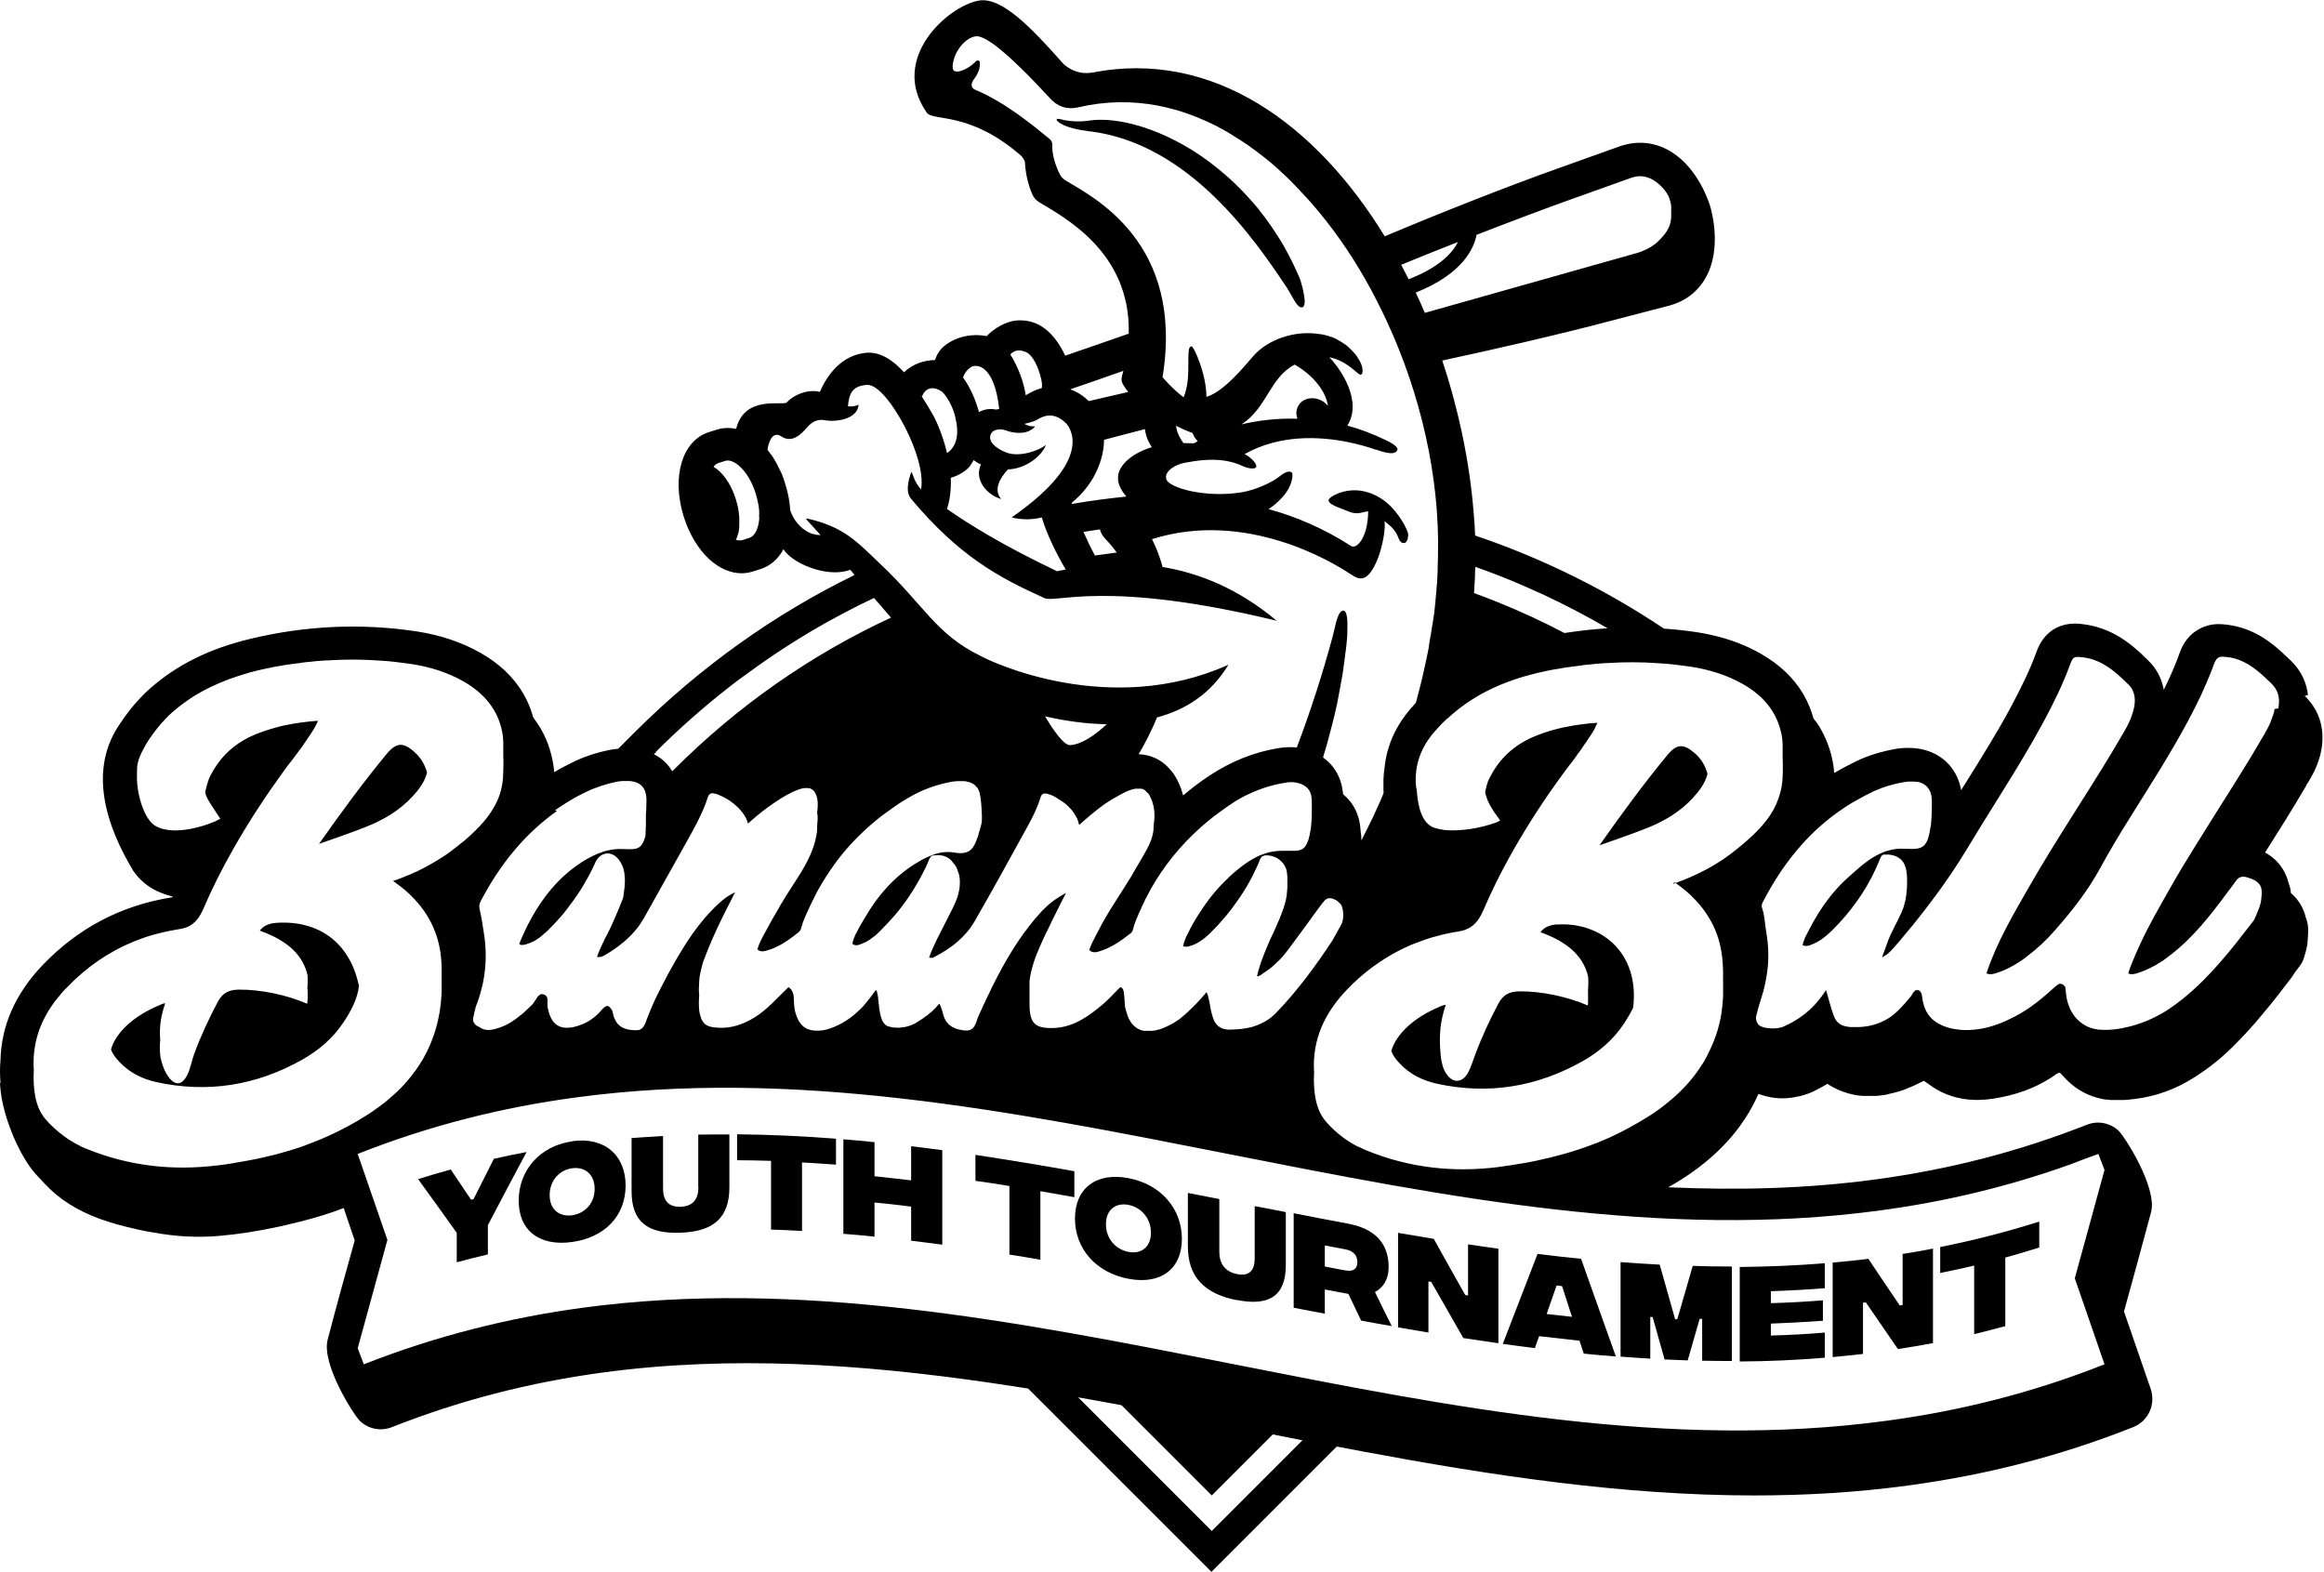 <svg xmlns="http://www.w3.org/2000/svg" id="a" width="147.81" height="100" viewBox="0 0 147.81 100"><g id="b"><path d="M69.32,8.35c6.35.79,10.51,6.93,12.51,9.92.35.52.67,1.38,1.01,1.27.03,0,.05-.03.07-.06.12-.15.07-.55-.02-.96h0c0-.05-.02-.09-.03-.13,0,0,0-.02,0-.03,0-.04-.02-.07-.03-.1,0-.01,0-.03-.01-.04,0-.03-.01-.06-.03-.09,0-.02-.01-.04-.01-.06,0-.02-.01-.05-.02-.07,0-.02-.01-.04-.02-.07,0-.02-.01-.04-.02-.06,0-.03-.02-.05-.03-.08,0-.01,0-.03-.01-.04-.01-.04-.03-.07-.04-.11-.31-.72-.65-1.4-1.01-2.03-.13-.21-.24-.42-.38-.62-.26-.41-.52-.79-.8-1.16-.27-.37-.55-.72-.85-1.05-.44-.5-.89-.96-1.35-1.38-.16-.14-.31-.28-.47-.41-.31-.27-.63-.51-.94-.75-2.84-2.09-5.81-2.84-7.57-2.57-.25.04-.47.05-.68.05s-.38-.01-.55-.03c-.05,0-.1-.01-.16-.02-.1-.01-.18-.03-.26-.05-.07-.01-.13-.03-.18-.04-.05-.01-.1-.02-.13-.02-.05,0-.09,0-.1,0,0,0,0,.01,0,.02h0c-.03.15.45.58,2.13.78" stroke-width="0"></path><path d="M144.67,45.09s-.02.09-.03.13c0,0,0,.02,0,.03,0,.03-.01.06-.03.1,0,.01,0,.03-.01.04,0,.03-.01.06-.03.08,0,.01,0,.03-.01.04,0,.03-.02.06-.03.08,0,.01,0,.02-.01.04-.01.04-.03.07-.04.1h0c-.01.05-.04.09-.05.13,0,0,0,.01,0,.02-.01.03-.03.06-.04.09,0,.01,0,.02-.01.03-.01.02-.02.05-.04.07,0,.01-.01.02-.01.04-.01.02-.02.04-.04.07,0,0,0,.02-.01.03-.01.02-.03.05-.04.07,0,0,0,.01,0,.01-.01.03-.04.06-.05.09h0s-.03.05-.04.07c0,0,0,.01-.01.02,0,.01-.02.04-.03.05h0s-.02.06-.04.07c0,0-.01.02-.01.03s0,.01-.01.02c0,.01-.01.03-.02.04h0c-.15.24-.3.49-.44.74-.19.33-.39.65-.58.97-.31.51-.63,1.01-.94,1.52-.19.3-.38.6-.57.9-.26.41-.52.83-.78,1.24-.41.65-.82,1.31-1.23,1.97-.5.81-1,1.63-1.47,2.47-.34.59-.67,1.18-1,1.78-.33.6-.64,1.2-.92,1.81-.19.41-.37.83-.54,1.25-.07.19-.15.38-.2.58.11.05.22.06.33.04.04,0,.07-.01.11-.02.02,0,.04-.01.06-.01.07-.02.13-.04.2-.07.09-.03.18-.06.27-.1.04-.01.07-.03.1-.04.05-.02.1-.04.16-.07.04-.02.09-.04.13-.06.04-.02.08-.04.12-.06.05-.02.1-.05.15-.08.03-.01.07-.04.1-.05.05-.03.1-.06.16-.1.02-.01.05-.03.07-.04.06-.04.12-.07.17-.11.01,0,.03-.02.05-.03.07-.04.13-.09.18-.13,0,0,.01-.01.03-.02.07-.05.14-.1.21-.16.04-.03.08-.06.12-.09,1.43-1.11,2.52-2.51,3.59-3.96.18-.24.38-.49.55-.74.18-.27.44-.29.7-.21.34.1.69.23.86.57,0,.01.01.04.02.05h0c.07.2.06.46,0,.9-.02.14-.1.41-.21.66h0c-.03.07-.05.14-.08.2h0s-.03.06-.04.09h0s-.02.05-.04.07h0s-.02.06-.03.08c0,0,0,0,0,.01,0,.02-.02.04-.03.05,0,0,0,.01,0,.01,0,.01-.01.03-.03.04,0,0,0,0,0,.01-.01.01-.02.03-.03.04-1.37,1.78-2.73,3.54-4.5,4.96-.13.1-.26.2-.39.3-.07.05-.14.1-.21.15-.1.07-.21.14-.3.21-.07.04-.13.08-.2.13-.18.11-.37.21-.56.31l-.22.11c-.33.16-.68.3-1.04.41-.1.03-.19.06-.3.09-.2.05-.4.1-.6.14-.21.04-.41.07-.62.09-.1,0-.2.01-.3.02h-.28c-.05,0-.1,0-.16-.01-.04,0-.07,0-.1,0-.06,0-.12-.01-.18-.03-.02,0-.04,0-.07-.01-.07-.01-.13-.03-.18-.04-.01,0-.03,0-.04-.01-.07-.02-.13-.04-.19-.07,0,0-.01,0-.02,0-.07-.03-.13-.06-.19-.09h0c-.28-.15-.53-.36-.72-.61h0c-.11-.15-.21-.31-.29-.49,0-.01-.01-.04-.02-.05-.01-.04-.04-.09-.05-.13-.01-.04-.03-.07-.04-.11-.01-.04-.02-.07-.04-.12-.01-.05-.03-.1-.04-.16,0-.03-.01-.07-.02-.1-.01-.09-.03-.18-.04-.27h0c-.01-.14-.03-.27-.04-.41-.07-.1-.13-.17-.21-.2-.04-.02-.1-.03-.15-.02-.03,0-.05.01-.08.03-.06.03-.12.07-.18.13-.81.73-1.63,1.43-2.61,1.93-.67.35-1.37.63-2.09.76-.16.03-.33.05-.49.07-.1,0-.21.01-.31.02h-.24c-.12,0-.24,0-.36-.02-.12-.01-.24-.03-.36-.05-.13-.02-.27-.05-.39-.09s-.24-.07-.36-.13-.21-.1-.32-.16c-.15-.1-.28-.2-.4-.33-.24-.25-.41-.58-.5-.98-.01-.07-.03-.14-.04-.21-.03-.19-.03-.45-.23-.55-.01,0-.03-.01-.04-.02-.03,0-.05,0-.08,0h0s-.05,0-.07.01c-.02,0-.04.02-.07.04-.03.03-.06.06-.09.1-.01.02-.03.04-.04.06-.02.04-.05.08-.07.12-.01.02-.03.04-.05.07-.05.07-.11.13-.16.19-.16.19-.32.38-.5.56-.23.24-.47.46-.76.64-.68.42-1.41.59-2.22.56h-.04c-.05,0-.1,0-.16,0-.06,0-.11-.01-.16-.02h0c-.37-.05-.58-.18-.74-.39h0c-.07-.09-.12-.2-.17-.33h0c-.05-.14-.1-.28-.15-.44,0-.01,0-.03-.01-.04-.02-.07-.04-.16-.07-.24-.07-.26-.25-.9-.26-.89-.38.61-.87,1.17-1.48,1.62-.36.27-.76.5-1.21.7-.03.01-.07.03-.1.04h-.01c-.44.14-1.07.07-1.29-.04-.28-.08-.39-.43-.35-.64.16-.69.32-1.12.47-1.64,0-.01,0-.04.01-.05.07-.27.13-.53.17-.8.18-.97.16-1.94-.01-2.91-.09-.5-.09-1.01-.26-1.5-.06-.16,0-.3.08-.44,1.18-2.27,2.7-4.19,4.7-5.63h0c.35-.25.71-.49,1.09-.71,0,0,.02-.01.03-.01.17-.1.34-.19.52-.29.03-.01.05-.03.07-.04.2-.1.4-.2.6-.3h0s.09-.04.13-.06c.09-.04.17-.07.26-.1.02,0,.04-.02.07-.03.31-.12.63-.21.95-.29.16-.04.33-.07.49-.1.1-.01.2-.03.3-.04.1,0,.2,0,.3,0,.06,0,.12,0,.17.01.04,0,.07,0,.1.01.01,0,.04,0,.05,0,.04,0,.08.02.12.03h.01c.27.09.47.25.6.49.23.37.15,1.05.14,1.61v.04h0c0,.18-.03.37-.04.55-.05.24-.07.48-.14.71-.01.06-.03.11-.04.16-.03.1-.07.18-.11.25-.26.47-.69.44-1.42.41-.38-.02-.72.03-1.05.13-.16.04-.32.11-.47.18-.16.07-.3.15-.45.24-.15.09-.29.18-.43.29-.2.15-.39.3-.58.47-.21.18-.41.37-.63.56-.94.85-1.66,1.86-2.26,2.96-.1.18-.19.37-.29.55-.03.07-.07.13-.1.19,0,.01-.01.04-.03.06-.01.03-.03.06-.04.1-.02.06-.04.13-.07.19-.02.07-.04.13-.06.21.07.03.13.05.19.05h.07c.09,0,.17-.03.26-.06.06-.02.11-.04.17-.07.17-.07.33-.16.48-.26.25-.17.48-.37.7-.58.16-.16.32-.33.47-.49,1.07-1.16,1.93-2.46,2.53-3.93.07-.17.13-.38.29-.42h.3c.38.03.67.16.87.39.05.06.1.13.13.19.07.14.13.31.15.5q.01.13,0,0c.01.06.02.13.03.19v.03c0,.06.01.12.01.18h0c0,.08,0,.15,0,.21h0v.22h0c0,.18-.02.37-.04.55v.02c-.01.1-.02.18-.04.28,0,.07-.02.13-.04.2-.03.13-.07.26-.1.38-.02.06-.04.13-.07.18-.04.13-.1.24-.16.36-.04.09-.08.18-.13.27-.02.05-.05.1-.07.15-.05.1-.1.19-.15.29-.04.09-.09.18-.13.27s-.09.18-.13.27c-.08.18-.16.36-.22.55-.07.22-.16.44-.24.65-.02.07-.05.13-.07.2.06-.02.11-.05.16-.08.16-.09.29-.21.41-.33.16-.17.31-.36.47-.53.26-.31.52-.62.78-.94.04-.05.08-.1.13-.15.25-.31.5-.63.75-.95,1-1.29,1.93-2.62,2.77-4.02.28-.47.57-.94.86-1.41h0c.43-.7.87-1.4,1.3-2.09h0c.91-1.46,1.81-2.93,2.63-4.45.64-1.19,1.24-2.4,1.7-3.67.07-.17.11-.29.18-.36.1-.13.24-.14.55-.1.1,0,.18.02.27.04h.03c1.04.2,1.82.84,2.6,1.62,0,0,.02.02.03.03.47.41.52.99.4,1.55h0c-.04.18-.1.36-.16.53h0s-.03.08-.04.12h0s-.03.08-.05.12h0c-.09.2-.18.38-.26.52h0s-.03.05-.04.07h0s-.02.05-.04.07h0s-.02.04-.04.07h0s-.02.04-.03.05-.01.03-.02.04c-.24.41-.48.82-.72,1.22-1.71,2.84-3.57,5.59-5.22,8.47-.52.9-1.04,1.8-1.52,2.72s-.91,1.87-1.24,2.86c.01.01.04.02.06.03.04.01.08.02.12.03h.07s.05,0,.07,0c.04,0,.07-.01.11-.02.03,0,.05-.01.08-.02.58-.16,1.11-.43,1.61-.76.16-.1.3-.21.44-.32.67-.5,1.28-1.07,1.83-1.71,1.07-1.22,2.06-2.48,2.84-3.91,1.17-2.16,2.54-4.2,3.82-6.3,1.24-2.05,2.45-4.13,3.31-6.38.04-.12.09-.23.13-.35.03-.07.06-.14.09-.19.04-.05.07-.1.12-.14s.1-.06.16-.08c.06-.01.13-.02.21-.01h0c.12,0,.23.02.35.04h.04c.11.02.22.04.33.07.84.24,1.49.78,2.15,1.42.1.09.2.18.3.3.38.44.42.96.32,1.46M106.5,56.11c.07.04.14.1.21.15.01.01.04.03.05.04.06.04.12.09.18.13.01.01.04.03.05.04.07.05.13.1.2.16.01,0,.02.02.04.03.41.36.84.79,1.21,1.32h0c.39.55.72,1.2.92,1.96.01.05.03.1.04.16.13.56.18,1.12.19,1.69,0,.18,0,.38,0,.57h0c.01.35,0,.68,0,1.02,0,.09-.01.18-.02.27s-.01.18-.02.27c-.01.14-.04.28-.05.42-.02.14-.04.27-.07.41-.1.53-.25,1.02-.44,1.49-.13.32-.27.62-.42.92s-.33.58-.52.85c-.47.69-1.04,1.31-1.69,1.87-.13.11-.27.22-.4.33-.41.33-.85.64-1.32.92-.54.33-1.09.64-1.65.92-.18.09-.38.18-.56.27-.18.08-.36.16-.53.23-.21.09-.41.17-.61.24-1.15.44-2.34.77-3.57,1.03-.24.05-.48.1-.72.14-.58.1-1.16.19-1.75.27-2.85.35-5.61.04-8.28-1.04-.18-.07-.36-.16-.53-.24-.03-.01-.06-.03-.1-.04-.07-.04-.14-.07-.21-.11-.01,0-.04-.02-.05-.03-.16-.09-.3-.18-.45-.28h0c-.07-.05-.15-.1-.22-.16-.01,0-.03-.02-.04-.03-.37-.28-.72-.6-1.03-.96-.55-.63-.7-1.41-.76-2.21-.02-.32-.02-.63,0-.93-.14-2.08.68-3.78,2.08-5.25,1.01-1.06,2.14-1.89,3.37-2.52,0,0,.01,0,.02-.01.15-.07.3-.15.44-.21.01,0,.03-.01.05-.02.14-.07.28-.13.43-.18.02,0,.05-.02.07-.03.13-.05.27-.1.41-.15.04-.01.07-.02.1-.04.13-.04.26-.09.39-.13.04-.01.08-.03.13-.04.13-.04.25-.07.38-.1.04-.01.1-.02.14-.04.13-.03.26-.06.38-.09.04,0,.1-.02.14-.03.17-.04.35-.07.53-.1h0c.06,0,.12-.02.17-.03h.02s.09-.02.13-.03h.02s.09-.02.13-.04h0s.09-.03.13-.05h0c.18-.07.33-.16.47-.28.26-.22.45-.52.63-.93.48-1.12,1.02-2.22,1.61-3.29.11-.2.22-.39.33-.59h0c.95-1.66,2-3.27,3.14-4.82.13-.18.27-.37.42-.56.03-.04.05-.07.08-.1.05-.07.1-.14.16-.21.07-.09.13-.18.19-.26.01-.02.03-.04.04-.07.07-.09.13-.17.19-.25,0,0,0-.01.01-.02.07-.09.13-.17.18-.26.01-.02.03-.04.04-.06.06-.08.12-.17.18-.25,0-.01.01-.02.02-.04.05-.07.1-.15.15-.22,0-.01.02-.03.03-.04.05-.07.1-.15.14-.22,0-.01.02-.03.03-.04.04-.07.08-.14.12-.21h0c.03-.05.05-.1.07-.15s.04-.1.07-.14c.02-.04.04-.1.06-.13-.18.01-.35.03-.53.04-.35.04-.69.08-1.03.14-.85.14-1.67.36-2.48.7-.32.13-.61.29-.9.47-.1.07-.21.13-.3.21-.69.5-1.23,1.16-1.63,1.97-.04.07-.07.15-.1.22-.03.07-.05.16-.07.23-.04.14-.07.28-.1.42,0,.01,0,.03,0,.04,0,.04.02.1.04.14.07.27.2.58.42.92h0c.04.05.07.1.1.16s.07.1.12.16c.08.11.17.24.27.39,0,0,0,0-.01.01,0,0-.01.01-.03.02-.01,0-.02.01-.04.02-.02.01-.05.02-.08.04-.02,0-.05.02-.08.04-.02,0-.04.01-.07.02-.36.13-1.01.32-1.71.41-.06,0-.11.01-.17.02-.39.04-.79.07-1.18.04h-.03c-.1,0-.19-.02-.29-.04-.11-.01-.22-.04-.33-.07-.05-.01-.1-.03-.15-.04h-.01c-.83-.29-1.05-1.41-1.12-2.37-.08-.36-.1-.78-.03-1.3.1-.72.36-1.34.73-1.89h0c.14-.21.29-.41.46-.59h0c.08-.09.16-.18.24-.27,0,0,0,0,.01-.01.08-.09.17-.18.26-.27,0,0,0,0,.01-.01.08-.07.16-.15.24-.22.02-.01.04-.04.06-.05.09-.07.17-.16.26-.23h0c1.55-1.35,3.4-2.15,5.38-2.63.19-.04.38-.09.58-.13.07-.01.13-.03.2-.04.13-.03.25-.05.38-.07.08-.01.17-.03.25-.04.11-.02.21-.04.33-.06.1-.01.19-.03.29-.04s.19-.03.29-.04l.31-.04c.09-.01.18-.02.27-.04.11-.01.22-.03.33-.04.07,0,.16-.01.23-.02.13-.01.24-.02.36-.04.06,0,.12,0,.18-.01.14-.01.27-.02.41-.03h.08c1.09-.07,2.18-.07,3.27.01h0c.18.01.36.03.55.04h.01c.18.01.37.04.55.06h0c.33.04.66.08.99.13,1.15.18,2.24.52,3.25,1.09,1.45.82,2.32,1.98,2.52,3.53v.05c0,.07.01.16.02.24v.13c0,.06,0,.12,0,.18v.6c0,.1.01.21.01.32v.44c0,.23-.01.46-.03.69-.02.24-.06.48-.12.7-.07.26-.16.5-.26.74-.06.13-.13.27-.19.39-.55.98-1.42,1.76-2.32,2.49-1.18.97-2.51,1.66-3.93,2.17-.05.01-.1.04-.15.05h0M119.6,76.98c4.02-.54,8.03-1.48,12.04-2.91.63-.24,1.24-.48,1.82-.68l.39,1.02c-.63,2.31-1.26,4.6-1.89,6.89.63,1.83,1.26,3.66,1.89,5.47-4.62,1.83-9.24,2.97-13.86,3.59-27.66,3.75-55.33-10.93-82.99-7.18-4.62.63-9.24,1.77-13.86,3.59l-.39-1.02c.63-2.31,1.26-4.6,1.89-6.89-.63-1.83-1.26-3.66-1.89-5.47,4.62-1.83,9.24-2.97,13.86-3.59,27.66-3.75,55.33,10.93,82.99,7.18M77.07,97.37l-8.5-8.5c.92.16,1.84.33,2.76.5l5.74,5.74,3.88-3.88c.63.13,1.26.24,1.89.37l-5.76,5.76h0ZM19.51,72.82s-.01,0-.02,0c-.15.05-.3.1-.44.16h-.01c-.43.14-.87.27-1.31.39-.04,0-.07.02-.1.03-.12.03-.24.06-.36.09-.06.01-.12.03-.18.04-.11.03-.22.05-.33.08-.07.01-.16.04-.23.05-.13.03-.26.06-.39.08-.13.03-.27.05-.41.08-.07.01-.16.03-.23.04-.11.02-.23.04-.34.06-.07.01-.15.02-.22.04-.13.02-.24.04-.37.06-.07,0-.13.02-.19.03-.18.03-.38.05-.56.07h0c-2.85.35-5.61.04-8.28-1.04h0c-.12-.04-.23-.1-.35-.15-.04-.02-.09-.04-.13-.07-.07-.03-.13-.07-.2-.1-.05-.03-.1-.06-.16-.09-.05-.03-.1-.06-.15-.09-.06-.04-.12-.07-.18-.11-.04-.02-.07-.04-.1-.07-.35-.24-.67-.5-.98-.8q-.2-.2,0,0c-.13-.13-.26-.26-.38-.4-.55-.63-.7-1.41-.76-2.21-.02-.32-.02-.63,0-.93-.11-1.63.37-3.03,1.26-4.26.01-.02.04-.04.05-.07.04-.05.08-.11.13-.16.03-.04.06-.07.09-.12.04-.04.07-.09.11-.13l.13-.16s.06-.07.09-.1c.07-.09.16-.17.24-.25,1.26-1.32,2.7-2.3,4.31-2.95.23-.09.47-.18.7-.26.27-.09.55-.17.84-.24.37-.1.75-.17,1.13-.24h0c.06,0,.11-.02.17-.03h.03s.09-.02.13-.03h.02s.09-.02.13-.04h.01s.09-.03.13-.04h0c.18-.07.33-.16.47-.28.26-.22.45-.52.63-.93.57-1.34,1.23-2.63,1.95-3.89h0c.95-1.66,2-3.26,3.13-4.82.13-.18.27-.37.42-.56.01-.02.04-.05.06-.07.06-.08.12-.16.18-.24.07-.09.13-.18.2-.27.01-.01.03-.04.04-.05.07-.09.13-.18.19-.26,0,0,0-.01.01-.01.07-.09.13-.18.18-.26.01-.02.03-.04.04-.06.06-.09.12-.17.18-.25,0-.01.01-.02.02-.04.05-.07.1-.15.15-.22,0-.01.01-.03.03-.04.05-.07.1-.16.14-.22,0-.01.01-.03.03-.04.04-.07.08-.15.12-.21.02-.04.04-.07.06-.11.04-.07.07-.15.1-.21.01-.03.03-.07.04-.1-.7.05-1.39.14-2.06.28-.21.04-.41.09-.61.15-.25.07-.5.14-.75.23-.1.04-.21.07-.31.11-.1.04-.2.07-.3.12-.5.21-.95.47-1.35.79-.17.13-.33.29-.49.44-.39.41-.72.87-.99,1.41-.05.1-.09.21-.13.33s-.07.23-.1.34c-.03.12-.05.23-.08.35.03.15.08.28.16.43.02.04.04.07.06.1.02.03.04.06.05.09.04.06.07.1.1.16.12.18.21.32.34.52.07.1.15.22.25.38,0,0,0,0-.01.01h0s-.01,0-.02.01c0,0-.01,0-.02.01,0,0-.01,0-.02.01-.48.28-2.79,1.15-4.05.42h0c-.72-.41-1.17-1.97-1.18-3.05,0-.19,0-.41.01-.64.01-.38.21-.88.51-1.4,0-.01.01-.03.02-.04.12-.21.26-.42.41-.63,0,0,.01-.02.02-.03.07-.09.13-.18.2-.27.01-.02.03-.04.05-.06.07-.1.15-.18.23-.28,0,0,0,0,0-.01.08-.1.16-.18.25-.27.02-.02.04-.04.06-.07.07-.07.13-.13.19-.2.02-.02.04-.04.07-.07.08-.08.17-.16.25-.23.39-.34.8-.64,1.22-.92.21-.13.43-.27.64-.38.22-.12.44-.24.67-.34s.45-.21.69-.3c.14-.05.27-.11.41-.16.28-.1.56-.19.84-.28.14-.04.29-.08.43-.13.07-.01.13-.04.19-.05.09-.02.18-.04.27-.07.19-.04.38-.09.58-.13l.2-.04c.13-.03.25-.05.38-.08.08-.01.17-.03.25-.04.11-.02.21-.04.33-.06.1-.01.18-.03.28-.04s.2-.03.3-.04c.1-.01.21-.03.31-.04.09-.01.18-.02.27-.04.11-.01.22-.03.33-.04.07,0,.16-.01.23-.02.12-.01.24-.02.36-.04.06,0,.13,0,.18-.01.13-.01.27-.02.41-.03h.09c1.09-.07,2.17-.07,3.27.01h.01c.18.01.36.03.55.04h.01c.18.01.37.04.55.06h0c.33.04.66.08.99.13,1.15.18,2.24.52,3.25,1.09,1.37.78,2.22,1.85,2.48,3.27h0c.01.09.03.17.04.26v.05c0,.07.01.16.02.24v.13c0,.06,0,.12,0,.18v.33h0c0,.09,0,.18,0,.26,0,.1.01.21.01.32v.33c0,.27-.02.53-.03.8-.03.37-.1.71-.21,1.04-.04.1-.07.21-.12.31-.09.21-.18.4-.3.58-.16.28-.36.55-.57.8-.36.42-.75.8-1.18,1.17-.08.07-.17.15-.26.21-.09.07-.17.14-.26.21-.16.13-.31.24-.47.36-.16.12-.32.23-.48.33-.38.25-.77.47-1.18.69-.29.15-.58.29-.87.41-.18.07-.36.15-.54.22-.18.07-.36.14-.55.2h0c.07.04.14.1.21.15.01.01.04.03.05.04.06.04.12.09.18.13.01.01.04.03.05.04.07.05.13.1.2.16.01,0,.02.02.04.03.87.74,1.81,1.86,2.18,3.45.04.17.07.35.1.52.04.3.07.59.08.89,0,.14,0,.28,0,.42,0,.14,0,.28,0,.43,0,.17,0,.33,0,.5h0c0,.17,0,.34-.01.51-.09,1.54-.5,2.87-1.17,4.04-.29.5-.63.97-1.01,1.41-.25.3-.53.58-.82.84s-.6.53-.93.77c-.33.24-.67.48-1.04.7-1.18.73-2.4,1.31-3.67,1.77M35.3,51.53h0c.33-.23.67-.45,1.01-.65.02-.01.05-.03.07-.04.16-.09.3-.18.47-.26.18-.1.36-.18.55-.27h0c.14-.07.28-.13.43-.18.14-.06.29-.1.44-.16.15-.04.3-.09.44-.13.15-.04.3-.07.45-.11.15-.03.3-.05.44-.06h.32c.07,0,.13,0,.19.01h.02c.15.02.27.05.39.1.45.19.64.63.59,1.34,0,.22-.01.49-.03.75v.29s0,.07,0,.1v.14s0,.06,0,.08v.05s0,.07-.01.11v.04s0,.06,0,.08v.03s0,.07-.01.1v.03s0,.05,0,.07v.02s0,.05-.01.08h0s0,.04,0,.06h0s0,.05-.01.06c-.02.07-.04.13-.06.18-.06.17-.13.29-.2.38-.04.04-.07.08-.12.11-.07.05-.15.08-.24.1-.04,0-.08.01-.13.02-.18.02-.38.01-.66,0-.36-.02-.7.02-1.03.1-.07.01-.14.04-.21.06-.47.15-.91.37-1.34.64-.04.02-.07.04-.1.07-.47.3-.88.64-1.26,1-.45.44-.85.91-1.21,1.43-.28.4-.53.81-.76,1.24-.04.08-.08.16-.13.24-.08.16-.17.33-.24.5-.12.25-.23.5-.33.76.02.02.05.03.07.04.02,0,.04.01.07.02h.06c.14,0,.3-.06.43-.11.08-.03.16-.07.24-.1s.16-.08.23-.13c.17-.1.33-.23.47-.36.07-.06.14-.13.21-.18h0c.27-.27.53-.54.78-.82.04-.05.1-.1.14-.16.09-.1.18-.21.27-.33.26-.33.5-.67.74-1.01.13-.2.27-.41.39-.62.1-.17.19-.33.29-.51.05-.1.11-.2.16-.3.1-.21.21-.41.3-.63.29-.64,1-.76,1.45-.21.19.23.31.48.36.74.01.05.02.1.03.16,0,.02,0,.04.01.07v.03c.03.22.03.46.01.69h0c0,.12-.02.23-.04.34v.04s-.01.09-.02.13c0,.03,0,.05-.01.08,0,.03-.01.06-.01.09-.01.06-.02.11-.04.16h0c-.03.08-.09.24-.18.45-.01.04-.04.08-.05.13-.12.28-.27.63-.41.95-.04.1-.1.21-.14.31-.03.07-.07.13-.1.2-.07.14-.13.27-.21.41-.04.07-.07.13-.1.21-.1.21-.2.41-.29.62-.06.14-.11.28-.16.42.03,0,.05.01.07.01.19.02.36-.08.53-.18h0c.11-.07.22-.14.33-.21.06-.04.11-.07.16-.11s.1-.07.16-.11c.07-.05.14-.1.21-.16.04-.03.07-.05.1-.08.05-.04.1-.08.16-.13h0s.05-.04.07-.06c.02-.02.04-.04.07-.06.08-.07.16-.15.23-.22.01-.01.03-.03.04-.04.08-.08.16-.16.23-.25,0,0,.01-.02.03-.03.07-.09.16-.18.22-.27,0,0,0-.01.01-.01.06-.07.11-.16.16-.24h0s.03-.05.05-.07c.05-.08.11-.17.16-.26.92-1.64,1.84-3.28,2.76-4.93.42-.75.84-1.51,1.15-2.32.04-.13.1-.25.13-.38.04-.13.09-.21.15-.25.02-.02.05-.03.07-.04.08-.02.18,0,.31.03.06.01.12.04.17.06.07.03.14.06.21.09.7.31,1.51,1.04,1.66,1.74.5-.45,1.02-.88,1.58-1.26.16-.1.3-.21.47-.31.21-.13.44-.27.67-.38.11-.06.23-.11.35-.16s.24-.09.36-.12c.06-.01.11-.02.17-.03h.21s.07,0,.11.02h.03s.07.03.1.05c.01,0,.02.01.03.02.03.02.06.04.09.07.1.1.18.26.23.47.07.31.04.62,0,.93.05.24.04.47.01.71h0c0,.06-.01.12-.01.18v.1c0,.08-.01.16-.01.24-.06.43-.17.83-.32,1.21-.07.19-.16.38-.25.56-.09.18-.18.36-.29.54-.1.18-.21.36-.32.53-.16.26-.33.52-.5.78-.08.13-.17.26-.25.39-.08.13-.16.26-.24.39-.09.14-.17.29-.25.43-.27.45-.53.91-.78,1.38-.08.15-.16.3-.24.44-.1.2-.21.4-.28.61-.02.07-.05.14-.07.21.01.01.03.03.05.04.13.1.28.1.46.06.14-.04.27-.08.41-.13.11-.04.21-.09.32-.14.5-.24.95-.57,1.39-.93.02-.01.04-.04.06-.06.04-.04.06-.09.08-.14.05-.13.07-.27.12-.4h0c.07-.19.15-.38.23-.56.03-.07.07-.14.1-.21.05-.11.1-.22.15-.33.04-.09.09-.18.13-.27.04-.08.08-.16.12-.24.05-.1.11-.21.16-.32.02-.04.04-.08.07-.13.33-.59.69-1.15,1.08-1.69.61-.84,1.31-1.6,2.09-2.3h0c.18-.16.36-.32.55-.47.02-.01.04-.04.06-.05.16-.13.33-.27.51-.39.04-.03.07-.06.11-.08.16-.12.33-.23.49-.35.04-.03.09-.07.14-.1.21-.14.41-.27.64-.4h0c.21-.13.44-.25.66-.36.11-.05.22-.1.34-.16.14-.06.29-.12.43-.17.44-.16.89-.28,1.35-.37.05,0,.1-.02.16-.03.02,0,.04,0,.06,0,.06,0,.12-.02.18-.02h.28s.08,0,.12,0c.04,0,.08,0,.12.01.05,0,.1.01.14.03.02,0,.04.01.06.01.05.01.1.03.15.05.06.02.11.05.16.08.02,0,.04.03.07.05.04.03.08.07.11.11l.06.06c.07.07.13.21.17.37.01.07.03.13.04.21.07.41.09.91.1,1.22v.1h0v.07h0v.06h0v.04c0,.09-.02.21-.05.33-.04.19-.11.4-.16.54,0,0,0,.02,0,.03,0,.01-.01.04-.01.05-.02.07-.04.13-.07.19-.03.08-.06.16-.09.24-.05.12-.1.23-.17.33-.04.05-.07.1-.12.15h0c-.22.22-.54.31-1.1.21-.3-.05-.61-.04-.9.02-.02,0-.04,0-.06.01-.08.01-.16.04-.24.07-.16.05-.32.11-.47.18-.1.04-.19.09-.29.14s-.19.1-.28.16c-.04.03-.09.05-.14.08-.18.11-.36.22-.52.34-.33.24-.65.5-.94.78-.15.14-.29.28-.42.43-.55.59-1.02,1.26-1.43,1.97-.11.19-.23.38-.34.58-.07.13-.14.26-.21.4-.1.2-.18.41-.23.64.04.04.1.07.16.09.06.01.12.01.18,0,.04,0,.09-.02.13-.04.07-.02.13-.04.19-.07.13-.05.24-.11.36-.18.06-.04.11-.07.16-.11.08-.06.16-.12.24-.18.13-.1.24-.21.36-.33.33-.33.64-.67.94-1.01.3-.35.57-.72.83-1.09.26-.38.5-.77.72-1.17.11-.2.21-.41.32-.61s.19-.42.29-.64c0-.03.02-.05.03-.07s.02-.05.04-.07c.03-.04.06-.09.11-.12h.03s.01,0,.03-.01c.07,0,.14-.01.21-.02h0c.18,0,.34,0,.49.05.24.07.44.21.57.41h0s.07.09.11.13c0,0,.01.02.02.03.04.04.07.1.1.15h0c.03.06.05.11.07.17,0,0,0,.01,0,.02.02.06.04.12.07.18h0c.08.27.1.58.06.91-.01.12-.04.24-.07.36v.02c-.01.07-.04.14-.06.21h0c-.16.5-.44.98-.66,1.43-.13.25-.25.5-.38.75-.18.35-.36.7-.52,1.07-.09.21-.18.41-.25.62.04.02.09.02.13.02h0s.04,0,.07,0c.07-.01.13-.05.2-.09.04-.02.09-.05.13-.07.16-.09.33-.18.48-.28.28-.18.55-.37.8-.59.41-.36.78-.77,1.06-1.25.03-.05.06-.1.09-.15.01-.02.02-.04.04-.07.02-.04.05-.09.07-.13,1.09-1.89,2.14-3.82,3.2-5.74.32-.58.62-1.18.81-1.81.04-.15.11-.23.2-.26.04-.01.07-.01.12-.01h0c.05,0,.11.01.17.03.07.02.13.04.18.06s.11.04.16.07h0c.11.05.21.11.3.18.62.33,1.22.99,1.33,1.66.49-.44,1-.87,1.53-1.26h0c.1-.07.21-.15.33-.22h0c.1-.07.21-.13.32-.2,0,0,.01,0,.02-.01.12-.07.23-.13.35-.2.08-.04.16-.08.24-.13.16-.08.32-.16.49-.21.08-.03.17-.05.26-.07h0s.08-.01.13-.01h.21s.04,0,.06,0h.03c.11.02.2.07.27.15h0s.07.07.1.12c.01,0,.02,0,.04,0,.48.72.44,1.47.38,1.92h0c0,.07-.01.15-.02.2h0v.08h0c0,.12-.01.24-.04.36-.02.12-.05.23-.09.35-.02.07-.05.15-.08.21-.05.13-.11.27-.18.39-.23.45-.51.88-.75,1.31-.1.17-.2.35-.3.52-.31.51-.64,1.01-.96,1.52-.43.67-.84,1.35-1.2,2.07-.03.07-.07.13-.1.19-.04.07-.07.13-.1.2-.06.11-.11.21-.16.33s-.1.22-.13.33c.04.06.1.1.17.13.03,0,.06.01.09.02h.15s.1-.01.15-.03c.2-.06.39-.13.58-.21.45-.21.86-.47,1.25-.78.08-.06.16-.13.24-.18.02-.01.04-.04.05-.05.01-.02.03-.04.04-.06.01-.03.03-.06.04-.08.01-.04.03-.08.04-.13.01-.05.03-.1.04-.15,0-.02.01-.04.02-.07.07-.2.15-.39.23-.58.04-.12.1-.23.15-.34.04-.07.07-.16.1-.23.07-.15.14-.3.21-.44.01-.04.03-.07.05-.1.09-.17.18-.33.27-.5,0,0,.01-.02.01-.03.85-1.52,1.93-2.85,3.23-4h0c.14-.13.28-.24.42-.36h0c.14-.12.28-.23.42-.34.04-.03.07-.05.1-.07.12-.09.23-.18.35-.26.16-.12.32-.23.48-.34.14-.09.27-.18.41-.27.28-.17.57-.33.86-.46.73-.35,1.51-.59,2.33-.72.22-.04.44-.05.66-.01.07.01.13.03.2.05.06.01.12.04.17.06h0c.43.18.64.52.64,1.07v.07c.01.27,0,.58,0,.84,0,.17-.01.34-.03.5,0,.07-.01.15-.02.22h0c0,.07-.01.12-.02.16v.02c-.01.08-.03.14-.04.21,0,.02-.01.05-.02.08,0,.01,0,.03,0,.04-.03.12-.06.21-.08.31-.01.04-.02.07-.04.1-.03.08-.06.16-.09.21-.16.3-.36.38-.72.4h-.69c-.51-.01-.98.07-1.41.24-.06.02-.13.05-.18.07-.1.04-.2.1-.3.15-.04.02-.08.04-.13.07-.07.04-.15.09-.21.13-.08.05-.16.1-.24.16-.17.12-.33.24-.5.38-.35.28-.67.59-.99.92-.31.33-.61.67-.88,1.04-.19.25-.36.51-.54.78-.16.24-.3.48-.44.72-.1.17-.18.34-.27.52-.05.1-.1.2-.15.3-.01.04-.03.07-.05.12-.03.08-.07.18-.1.29-.01.05-.03.11-.04.17.01,0,.03.01.04.02.03.01.06.02.09.02.1.01.19,0,.29-.04.05-.01.1-.04.15-.05.06-.02.12-.04.18-.07.2-.09.38-.21.55-.34.06-.04.11-.09.16-.13.07-.05.13-.11.19-.17.05-.04.1-.1.15-.15,0,0,0-.01.01-.01.32-.31.61-.64.9-.98.25-.3.48-.6.7-.92.16-.23.33-.47.47-.7.12-.19.23-.38.34-.58s.21-.39.31-.6c.1-.2.19-.41.28-.61.04-.1.07-.22.14-.31.02-.04.05-.07.09-.09.01,0,.04-.02.06-.02,0,0,.05-.02.1-.04.01,0,.04,0,.05,0,.07,0,.15,0,.22.01.21.03.4.1.56.2.04.03.08.06.12.09.07.06.15.13.21.21.07.09.13.19.17.3.02.04.04.1.05.16,0,.01,0,.03.01.05,0,.04.01.08.02.12,0,.01,0,.04,0,.05,0,.05.01.11.02.17h0c0,.07,0,.13,0,.19v.44h0c0,.14-.02.27-.03.4-.01.16-.04.6-.44,1.56,0,.01-.01.04-.02.06-.04.09-.07.18-.12.27-.01.04-.04.08-.05.13-.07.16-.15.33-.23.51-.02.04-.04.1-.07.14-.11.24-.23.5-.34.77-.25.6-.5,1.24-.63,1.85.13.04.23-.07.33-.14l.24-.16c.24-.16.47-.35.67-.55.07-.07.14-.13.21-.2.13-.14.26-.28.38-.44.06-.07.12-.16.18-.23.33-.44.65-.89.98-1.33.31-.43.63-.86.94-1.29.12-.16.24-.33.37-.47.2-.21.45-.16.67-.05.1.04.2.13.27.21.24.12.34.95.13,1.34,0,.01-.01.03-.03.06-.12.21-.43.8-.55.99-1.07,1.63-2.23,3.2-3.59,4.61-.2.2-.41.37-.63.5-.22.13-.45.24-.7.32-.06.02-.12.04-.18.06-.43.12-.88.16-1.35.17-.08,0-.15,0-.22,0h-.01c-.25-.03-.45-.1-.61-.25h0c-.07-.07-.14-.15-.2-.25,0,0,0-.01,0-.01-.02-.04-.05-.09-.07-.14,0,0,0-.01,0-.02-.02-.06-.04-.12-.07-.18,0,0,0-.01,0-.03-.01-.05-.04-.11-.05-.17,0-.01,0-.04-.01-.05-.02-.07-.04-.14-.05-.22h0v-.02s-.01-.09-.03-.13c-.02-.13-.04-.26-.07-.39-.04-.17-.08-.35-.16-.52-.11.13-.22.25-.33.38-.15.16-.29.33-.44.47-.27.27-.55.54-.85.78-.07.06-.15.12-.23.17-.23.16-.48.3-.74.41h0c-.08.04-.16.07-.24.1-.03,0-.05.02-.08.03-.05.02-.1.04-.16.05-.03,0-.06.01-.09.02-.04.01-.09.02-.13.03-.03,0-.06.01-.09.01-.04,0-.08.01-.12.01-.03,0-.06,0-.09,0h-.2s-.07,0-.12,0c-.02,0-.04,0-.07,0-.06,0-.11-.02-.17-.04-.18-.06-.35-.16-.49-.3-.04-.04-.07-.07-.1-.11-.02-.02-.04-.04-.05-.07-.01-.02-.04-.05-.05-.07s-.03-.05-.04-.07c-.02-.04-.04-.07-.06-.1,0-.02-.02-.04-.03-.07-.03-.06-.05-.12-.07-.18,0-.02-.01-.04-.02-.07-.01-.05-.04-.1-.05-.16,0-.02-.01-.04-.02-.07-.02-.07-.04-.16-.06-.24-.02-.27-.03-.53-.06-.81-.01-.15-.05-.26-.1-.33,0-.01-.02-.03-.04-.04-.02-.02-.05-.04-.07-.04h-.04l-.13.13c-.31.32-.61.64-.93.92-.92.78-1.88,1.49-3.16,1.54-1.2.04-1.54-.3-1.54-1.51v-.6h0c0-.1,0-.19,0-.3v-.27c0-.11,0-.22,0-.33.1-.75.34-1.45.64-2.13.05-.11.1-.23.15-.34s.1-.22.16-.34c.05-.12.11-.24.17-.35.19-.41.39-.81.59-1.21.2-.41.41-.81.61-1.21-.33.18-.64.37-.92.59-.16.13-.3.25-.44.39-.06.06-.12.12-.18.18-.03.03-.06.07-.09.1-.12.13-.24.27-.36.41-.11.14-.23.28-.34.42-.12.15-.23.3-.34.45-.11.16-.22.31-.33.47-.84,1.24-1.53,2.58-2.17,3.95-.13.29-.27.58-.4.88-.18.41-.21,1.01-.94.9-.1-.01-.18-.03-.27-.05-.09-.02-.17-.04-.25-.07-.07-.03-.15-.07-.21-.1-.33-.19-.52-.5-.62-.98h0s-.02-.06-.03-.09c-.02-.05-.03-.09-.04-.13-.01-.04-.02-.07-.04-.1-.01-.03-.03-.07-.05-.11,0-.02-.02-.04-.04-.07-.3.37-.64.67-1.03.93-.04.03-.09.06-.13.09-.08.05-.17.1-.25.16-.03.01-.06.04-.08.05-.13.07-.25.13-.38.17-.03.01-.07.02-.1.03-.18.06-.38.09-.57.1h-.16c-.16,0-.3-.02-.42-.05h0c-.05-.01-.1-.03-.16-.05h-.01s-.04-.02-.05-.03c0,0-.01,0-.03-.01-.01,0-.03-.02-.04-.04,0,0-.01-.01-.03-.02-.01-.01-.03-.02-.04-.04l-.02-.02s-.05-.06-.07-.09c0-.01-.01-.02-.02-.04,0-.01-.02-.04-.03-.05s-.01-.03-.02-.04-.01-.04-.02-.06c0-.01-.01-.04-.02-.06,0-.02-.01-.04-.02-.06,0-.03-.02-.06-.03-.09,0-.02-.01-.05-.02-.08s-.01-.07-.02-.1c0-.02,0-.04-.01-.07,0-.03-.01-.07-.02-.1,0-.02,0-.04-.01-.07,0-.04-.01-.07-.02-.12,0-.02,0-.04,0-.07,0-.06-.01-.12-.03-.18h0c0-.1-.01-.19-.03-.29,0-.04,0-.07,0-.11-.02-.09-.04-.19-.06-.28,0-.03-.01-.06-.02-.08,0,0,0-.01,0-.02,0,0,0-.01-.01-.02,0-.01-.01-.02-.02-.03h0s-.04-.01-.07.01c-.22.33-.47.65-.72.94-.06.06-.11.13-.17.18-.3.3-.62.58-.98.8-.31.2-.64.36-1.01.49-.07.02-.15.04-.22.07-.02,0-.04.01-.07.01-.05.01-.1.02-.14.03-.02,0-.05.01-.07.01-.06,0-.11.01-.16.02-.04,0-.07,0-.11,0h-.06c-.39,0-.71-.1-.95-.35-.13-.13-.23-.29-.31-.49,0-.01-.01-.03-.02-.04-.01-.04-.02-.07-.04-.11,0-.03-.01-.06-.03-.09,0-.03-.01-.07-.03-.1,0-.04-.02-.08-.03-.13,0-.03-.01-.05-.01-.08-.01-.07-.02-.15-.03-.23h0c0-.09-.02-.39-.02-.39,0,0,0-.26-.06-.4-.06-.15-.13-.27-.28-.36-.71.67-1.34,1.43-2.18,1.94-.72.44-1.49.7-2.34.64-.76-.05-.99-.25-1.15-1.01-.04-.35-.04-.69-.01-1.03-.02-.21-.03-.42-.01-.64,0-.07,0-.15.01-.23,0-.04,0-.09.01-.13,0-.04,0-.09.01-.13,0-.04.01-.08.02-.13,0-.05.02-.1.03-.16,0-.04.01-.07.02-.1.01-.08.04-.16.06-.24,0-.03.01-.06.02-.09.01-.06.04-.12.05-.18,0-.03.01-.05.02-.08.03-.09.06-.17.09-.25.07-.19.15-.39.23-.58s.16-.38.24-.58c.38-.87.8-1.72,1.24-2.57.04-.08.1-.19.15-.3.03-.07.06-.13.09-.18-.16.07-.31.16-.45.25-.05.03-.1.07-.15.1-.14.1-.28.22-.41.34-1.31,1.19-2.23,2.67-3.08,4.2-.14.25-.28.51-.41.77-.07.13-.13.26-.2.38-.24.46-.46.92-.66,1.4-.08.2-.16.4-.24.6-.04.1-.07.22-.13.33,0,.02-.02.04-.03.06-.02.04-.04.08-.07.12-.07.09-.15.16-.26.2-.04.01-.1.02-.16.02h-.09c-.07,0-.13,0-.19-.01-.1,0-.19-.02-.28-.04-.33-.07-.63-.23-.81-.6-.05-.1-.1-.2-.12-.31-.02-.09-.04-.17-.06-.26-.1-.18-.2-.33-.33-.32-.04,0-.07.01-.12.04,0,0-.02.01-.03.02-.03.02-.06.05-.1.08h0s-.04.04-.06.07h-.01c-.21.25-.43.47-.69.64-.07.04-.13.09-.2.13-.21.12-.43.21-.67.29-.2.06-.38.1-.55.11-.61.05-1-.21-1.23-.81-.04-.11-.07-.23-.1-.36h0c-.03-.08-.04-.18-.04-.29v-.3c0-.1-.02-.18-.07-.24-.04-.06-.11-.1-.22-.13-.05,0-.1,0-.15.01-.01,0-.03.01-.04.02-.04.03-.09.07-.13.11-.02.03-.05.07-.07.1l-.04.07s-.04.07-.07.1c-.01.02-.03.04-.04.06-.03.04-.05.08-.08.12s-.06.07-.09.1c-.23.22-.45.44-.7.64-.4.33-.83.62-1.34.79-.04.01-.08.03-.12.04-.4.13-.81.21-1.2-.09-.1-.03-.21-.1-.28-.2-.05-.07-.08-.13-.09-.21,0-.04,0-.08,0-.12,0-.03.01-.06.02-.09.04-.18.07-.37.12-.51,0-.04.01-.1.04-.17.03-.07.05-.14.08-.21.15-.41.27-.83.36-1.25.22-1.05.24-2.11.07-3.17-.08-.53-.16-1.05-.28-1.57-.04-.2,0-.35.08-.5,1.21-2.31,2.78-4.26,4.84-5.72M41.71,47.82c1.52-1.52,3.13-2.93,4.79-4.22.33-.26.67-.51,1.01-.75,1.69-1.24,3.43-2.36,5.23-3.36.36-.2.72-.39,1.08-.58.58-.31,1.18-.6,1.77-.88.36.42.72.84,1.08,1.25-5.13,2.38-9.77,5.63-13.82,9.68l-.09.09c-.12-.19-.25-.37-.41-.53-.22-.23-.48-.41-.76-.55l.14-.13h0ZM70.38,46.07c-.7.65-1.55,1.27-2.32,1.32-.39.02-1.08-.96-1.59-1.83,1.22.28,2.57.48,3.91.5M82.5,26.56s.01.04.02.07c-1.3-.04-2.51.11-3.56.36,1.63-1.05,1.8-2.98,3.38-3.8.91.5,1.96,1.5,2.12,2.63-.27-.36-.74-.55-1.19-.48-.6.1-.95.65-.77,1.24M74.79,27.07c.38.2.75.36,1.06.47.07.2.18.38.33.52-.08.04-.16.09-.23.13-.07,0-.13,0-.18,0-.17,0-.34-.01-.5-.01-.3-.41-.44-.78-.47-1.1M51.29,33.04c.29.31.58.64.9.99-.85.01-1.61-.66-1.93-1.57-.03-.53-.13-1.09-.31-1.66-.04-.11-.07-.21-.1-.32-.02-.06-.04-.11-.06-.16-.01-.04-.04-.1-.05-.14-.03-.07-.06-.14-.1-.21-.01-.02-.02-.05-.04-.08-.04-.08-.08-.16-.12-.24,0,0,0-.02-.01-.03-.04-.09-.1-.17-.14-.26h0c-.15-.27-.32-.51-.49-.72,0-.01-.01-.02-.03-.04.11-.68.4-1.17.89-.84.72.47,1.32-.23,1.59-.53s.58-.62,1.21-.5,2.04-.05,2.11-.99c-.22.1-.46.13-.68.1.07-.73.22-1.3,1.21-1.36.9-.05,2.12,2.06,2.52,2.89.55,1.11,1.11,2.69.92,3.76-.47-.55-.46-.87-.62-1.12-.21.61-.37,1.29-.01,1.72,3.05,3.63,5.53,4.98,8.48,6.31.76.34,3.9-1.19,14.77,1.44-2.49-2.09-5.02-3.05-7.26-3.42-.23-.91-.67-1.77-.67-1.77,6.01-1.9,11.55,1.52,12.49,2.14.07.04.1.07.13.08.17.11.3.19.44.24.13.04.25.05.39.01.31-.09.59-.5.82-1.02.04-.09.07-.18.11-.27.04-.1.07-.18.1-.28.24-.77.37-1.61.31-2.04.16.12.3.24.43.36.13.13.23.26.32.41.04.07.07.15.1.21.01.04.03.07.04.1.03.06.05.12.08.16.01.02.03.04.05.06.04.04.08.07.13.08.11.03.19-.01.25-.1.03-.04.05-.1.07-.16.01-.06.02-.12.03-.18v-.13s-.01-.08-.03-.12c-.21-.6-.84-1.51-1.43-1.95-1.77-1.35-3.4-.4-3.57-.15-.21.33.85.61,1.25.79.6.27.99-.03,1.24,0-.02,1.68-.74,2.41-1.08,2.2-1.79-1.15-3.57-1.89-5.25-2.35.34-.23.61-.47.82-.7.73-.76.75-1.55.65-1.63-.1-.08-.33-.12-.78.25-.44.36-1.47.85-2.4,1.01-2.34.38-4.64-.29-4.8-.83-.16-.53.64-.96,1.19-1.05s2.21-.47,3.64.2c.36.17.76.22.87.1s-.15-.46-.43-.67c-.09-.07-.19-.13-.29-.18,2.26-1.27,4.79-1.12,6.54-.77.71.14,1.29.32,1.66.44h0c.05.02.1.04.15.05,0,0,.02,0,.03,0,.04.01.08.03.12.04.05.02.1.04.16.05.6.2.87.14.98.04.03-.03.05-.06.07-.09.06-.13-.08-.27-.28-.4-.07-.04-.14-.08-.21-.13-.05-.03-.1-.05-.15-.07-.04-.02-.1-.04-.14-.07-.81-.39-1.61-.69-2.4-.9.24-.37.35-.8.34-1.26,0-.18-.03-.37-.07-.56-.04-.21-.11-.44-.2-.66-.09-.22-.19-.44-.32-.66-.24-.42-.54-.84-.89-1.21,1.15.23,1.81,1.12,1.97,1.11.01,0,.03,0,.04,0,.06-.02.09-.09.1-.18v-.13s-.01-.09-.02-.14c-.03-.15-.09-.3-.17-.44-.04-.07-.08-.14-.13-.21-.01-.02-.03-.04-.04-.07-.03-.04-.06-.09-.1-.13-.02-.02-.04-.04-.06-.07-.03-.04-.06-.07-.1-.11-.02-.02-.04-.04-.07-.07-.03-.04-.07-.07-.1-.1-.02-.02-.04-.04-.07-.07-.04-.03-.07-.06-.1-.09-.02-.02-.04-.04-.07-.06-.04-.03-.08-.06-.13-.09-.02-.01-.04-.03-.06-.04-.06-.04-.13-.08-.19-.12,0,0-.01,0-.02-.01-.06-.03-.12-.07-.17-.1-.02-.01-.05-.02-.07-.04-.04-.02-.09-.04-.13-.06-.03-.01-.06-.02-.09-.04-.04-.01-.08-.03-.13-.04-.03,0-.06-.02-.09-.03-.04-.01-.08-.03-.13-.04-.03,0-.06-.01-.1-.03-.04-.01-.09-.02-.13-.03-.03,0-.06-.01-.1-.02-.04,0-.1-.01-.14-.02-.03,0-.06,0-.08-.01-1.52-.23-3.22.33-4.17,1.42-.4.45-1.84,2.27-2.97,2.58.01-1.43-.81-3.23-.94-3.21-.16.01-.22.13-.21,1.11.01.95-.06,1.53-.3,2.13-.73-.55-1.34-1.28-1.34-1.28,1.41-8.63-4.5-11.49-6.13-12.49-.25-.16-.33-.24-.47-.55-.32-.69-.44-1.36-.41-1.7.01-.22-.1-.36-.16-.4-1.05-.86-2.83-2.34-4.72-3.13-.39-.16-.26-.49-.07-.73.21-.28.37-.65.34-1.01,0-.05-.03-.1-.08-.13-.02,0-.05-.01-.08,0-.01,0-.02,0-.04.01-.01,0-.02.01-.03.02-.09.1-.19.18-.3.27-.1.07-.18.13-.27.18-.09.05-.18.1-.27.13-.06.02-.11.04-.16.06-.21.06-.37.04-.44-.05-.04-.05-.06-.12-.06-.21v-.09c.11-1.09,1.02-1.91,1.59-1.86.22.02.53.17.92.44.16.1.32.23.5.38.53.43,1.16,1.02,1.88,1.75,0,0,0,0,0,0,.23.24.47.48.72.75.13.14.27.29.41.44.02.02.04.04.07.07.06.07.13.14.21.22h0c.05.05.11.1.18.16.04.04.1.07.15.1.04.03.1.06.15.09.03.01.07.03.1.04.29.13.66.18,1.14.07,1.72-.4,3.41-.41,5.05-.1.36.07.72.16,1.09.26.49.14.97.31,1.44.5.43.18.86.37,1.28.59.14.07.28.15.42.23.17.1.34.19.5.3.33.2.67.42.99.64.33.23.65.47.97.72.16.13.32.26.47.38.31.27.62.54.92.83.23.21.45.44.67.67.22.23.44.46.66.7.14.16.29.32.43.48.28.33.56.67.83,1.01,1.22,1.55,2.32,3.28,3.26,5.14.21.41.41.83.61,1.25,2.15,4.64,3.37,9.9,3.26,14.86,0,.22-.01.45-.02.67,0,.07,0,.14,0,.21,0,.16-.01.31-.02.47,0,.08,0,.16-.01.24,0,.16-.02.31-.04.47,0,.07-.01.14-.01.21-.02.21-.04.42-.06.64v.03c-.02.22-.05.44-.07.67,0,.07-.01.14-.03.21-.02.16-.04.31-.07.47-.01.07-.02.16-.04.23-.02.16-.04.3-.07.46-.01.07-.02.14-.04.21-.04.2-.07.41-.1.61,0,.01,0,.04,0,.05-.04.21-.08.44-.13.65-.01.07-.03.13-.04.2-.03.15-.07.3-.1.45-.01.07-.04.16-.05.23-.04.15-.07.3-.1.44-.01.07-.04.14-.05.21-.04.19-.1.38-.14.57,0,.02-.01.05-.02.07-.05.21-.11.42-.17.64,0,.04-.02.07-.03.11h0c-.93.99-1.73,2.22-1.96,3.88-.01.09-.02.17-.03.25-.04.25-.06.51-.07.77v.57h0v.03h0c0,.07,0,.13.01.19v.04c-.02.06-.05.12-.07.18-.04.08-.07.16-.1.24-.05.12-.1.24-.16.36-.04.08-.07.16-.11.24-.06.13-.12.27-.18.4-.03.06-.06.13-.09.19-.09.18-.18.37-.27.55-.04.08-.07.16-.12.24-.06.11-.11.23-.17.34-.04.09-.09.17-.13.26,0,0,0,.02-.01.03h0c0-.21-.02-.4-.05-.59-.04-.99-.44-1.8-1.12-2.36-.08-1.01-.53-1.8-1.27-2.33h0c.01-.05.03-.1.04-.15.07-.23.14-.46.21-.7.01-.05.03-.1.04-.16.07-.27.15-.55.22-.82.01-.07.03-.13.05-.19.06-.23.11-.45.17-.68.01-.07.03-.13.04-.19.07-.27.13-.55.18-.83.01-.05.02-.11.03-.16.04-.23.09-.47.13-.7.01-.07.03-.14.04-.21.05-.28.1-.55.14-.84,0-.04,0-.07.01-.11.04-.24.07-.5.1-.74,0-.07.02-.15.03-.22.04-.28.07-.56.09-.84,0-.07.01-.16.02-.26,0-.18.01-.39.01-.6,0-.1,0-.21-.01-.3,0-.04,0-.1-.01-.14,0-.05-.01-.1-.02-.15-.01-.07-.03-.13-.05-.19-.02-.06-.05-.1-.09-.13s-.07-.04-.12-.03h0s-.05.01-.07.03c-.3.18-.42,1.09-.58,1.65-.62,2.3-1.38,4.67-2.27,7.02-.47-.05-.87,0-1.15.04-1.56.25-3.05.85-4.45,1.78-.57.38-1.12.8-1.63,1.23-.13-.5-.33-.97-.62-1.39-.09-.13-.2-.26-.32-.38-.49-.53-1.15-.82-1.89-.85.44-.75.84-1.53,1.17-2.34,1.8-.48,3.42-1.49,4.54-3.35-7.52,3.38-15.07-.16-15.8-.58-2.81-1.38-3.5-3.14-6.34-5.83-1.49-1.41-2.3-2.37-4.7-2.9M58.66,25.17c.18-.44.61-.67,1.22-.28.25.16.78,1.01.9,1.75.21.88.11,1.64-.44,2.1-.03.02-.07.04-.11.07-.26-1.12-.68-2.06-.92-2.47-.23-.41-.46-.78-.68-1.12,0,0,0-.02.01-.03M61.7,23.38c.41-.3,1.55-.16,1.85,2.63-.06.01-.12.02-.18.04-.35-.07-.74-.05-1.11.16-.01-.09-.04-.16-.06-.23-.17-.55-.47-1.32-.95-1.97.08-.24.22-.46.44-.61M65.82,27.12c-.26.01-.47-.05-.67-.16.56-.14.67-.18.87-.3.25-.15.98-.56,1.8.28.02.02.04.04.06.07,0,0,0,.01.01.02.02.02.04.05.06.08h0l.07.11s0,.01,0,.02c.01.04.04.07.05.1h0s0,.02,0,.01c.38.86.33,2.74-3.73,5.56.65.16,1.3.15,1.92,0,.31,1.03.86,2.19,1.52,3.31-.21.04-.4.08-.55.11-3.57-1.7-5.71-3.06-7-3.96.21-.64.27-1.32.24-1.98.55-.16,1-.47,1.2-.72.1-.13.18-.27.26-.41.05.04.11.09.18.13.07.05.17.1.28.15-.44.92.32,1.92,1.29,2.2-.51-.57-.1-1.32.43-1.89.11,0,.22-.01.33-.03.82-.12,1.77-.74,2.09-1.53-.46.38-1.69.81-2.53.49-.59-.23-1.24-.68-.96-1.21.13-.24.53-.35.98-.18.44.16,1.32.3,1.81-.26M65.29,22.41c.38.18.75.9.93,1.69.05.21.07.41.04.58-.3.08-.6.21-.92.4-.03.02-.07.04-.1.06-.12-.76-.42-1.69-.98-2.6.25-.27.59-.34,1.03-.13M71.45,23.58c-.02.09-.04.17-.07.26-.1.37-.05.5.24.91.04.06.09.12.14.18-.91.21-1.76.4-2.51.58-.31-.3-.7-.58-1.18-.75.95-.33,2.11-.72,3.37-1.17M71.04,35.14c-.47.06-.93.13-1.4.19-.26-.48-.5-.98-.73-1.5.35-.06.7-.11,1.05-.16.04.21.17.41.32.58.3.31.55.61.75.9M71.11,30.57c.07.38.27.71.53,1.01-1.16.12-2.32.27-3.46.47l-.02-.07c.54-.44,1.01-.98,1.36-1.58.43-.75.69-1.58.7-2.43.78-.21,1.66-.44,2.6-.68.04.39.19.78.44,1.15-1.25.38-2.02,1.09-2.14,1.76-.02.12-.02.24,0,.36M92.73,15.39c-.33.66-1.15,1.6-3.14,2.37-.16-.31-.31-.61-.47-.92,1.05-.44,2.3-.93,3.61-1.45M93.87,14.95c2.17-.84,4.41-1.69,6.21-2.33l3.61-1.29c.47-.18.9-.16,1.31.04.45.22.87.64,1.1,1.07.04.08.08.18.11.29h0c.03.09.05.18.07.29h0s0,.05.01.08v.59s0,.04,0,.07c0,.02,0,.04,0,.07,0,.02,0,.04-.01.07,0,.02,0,.04,0,.06,0,.04-.02.09-.03.13,0,.01,0,.02,0,.04,0,.03-.01.07-.03.1,0,.01-.01.04-.01.05,0,.03-.02.05-.03.08,0,.01-.01.04-.02.05,0,.03-.02.05-.04.08,0,.02-.01.04-.03.06-.01.02-.02.05-.04.07,0,.02-.02.04-.03.06-.01.02-.03.05-.04.07-.01.01-.02.04-.04.05-.01.03-.04.05-.05.07-.01.01-.02.04-.04.05-.02.03-.04.05-.06.08-.01.01-.02.03-.04.04-.02.03-.05.06-.08.09,0,.01-.02.02-.03.04-.04.04-.08.08-.13.13h0s-.09.08-.13.12c-.01.01-.03.02-.04.04-.04.03-.07.05-.1.08-.02.01-.04.03-.06.04-.03.02-.07.04-.1.07-.02.01-.04.03-.07.04-.04.02-.07.04-.1.06-.02.01-.05.03-.07.04-.04.02-.07.04-.11.06-.03.01-.05.03-.08.04-.04.01-.08.04-.12.05-.03.01-.06.02-.09.04-.04.01-.09.04-.13.05-.03,0-.06.02-.09.03-.05.01-.1.04-.16.05-.03,0-.05.01-.08.02-.08.02-.16.04-.25.07l-13.11,3.7c-.18-.44-.38-.87-.58-1.29,3.05-1.21,3.72-2.88,3.87-3.67M93.83,36.05c1.07.38,2.13.79,3.17,1.25.37.16.75.33,1.12.5,1.4.65,2.77,1.37,4.13,2.16-.92.05-1.83.16-2.75.3-1.37-.72-2.77-1.37-4.21-1.95-.51-.21-1.02-.4-1.54-.59.04-.56.07-1.12.08-1.67M48.29,32.87c0,.07,0,.14-.01.21-.01.13-.04.24-.06.34-.01.07-.04.13-.06.2-.02.05-.04.1-.06.15-.11.23-.26.38-.44.44l-.44.14s-.06.01-.1.02c-.07,0-.13,0-.21-.01-.04,0-.07-.01-.11-.03.04-.07.07-.13.09-.21.01-.04.02-.08.04-.12.01-.04.02-.08.04-.13.01-.06.02-.13.03-.18,0-.03,0-.06.01-.09,0-.07.01-.16.01-.24v-.4c0-.1-.01-.2-.03-.3v-.05c-.01-.1-.03-.21-.05-.31,0-.02,0-.04-.01-.06-.02-.1-.05-.21-.08-.31-.01-.05-.02-.1-.04-.15-.33-1.07-.91-1.8-1.43-2.09.09-.12.19-.2.31-.24l.44-.14c.55-.17,1.49.64,1.94,2.09.08.27.14.53.18.78.01.08.02.16.03.24.01.16.01.31,0,.46M146.79,44.2c-.08-.72-.38-1.4-.87-1.95-.15-.16-.3-.32-.46-.46-1.04-1.01-2.26-1.95-4.12-2.09-.87-.07-1.48.27-1.84.55-.38.31-.67.72-.86,1.25-.27.76-.61,1.54-1.02,2.37-.13-.72-.47-1.37-1-1.87,0-.01-.02-.02-.04-.04-1.06-1.06-2.3-2.06-4.16-2.27-.33-.04-1.12-.12-1.87.38-.69.46-.93,1.13-1.05,1.45-.44,1.21-1.02,2.34-1.58,3.4-.9,1.68-1.95,3.35-2.96,4.97l-.23.36c-.07-.38-.18-.72-.36-1.04-.54-.99-1.56-1.59-2.8-1.64-.36-.01-.72,0-1.06.07-.9.17-1.69.41-2.4.75-.1.04-.2.1-.3.15-.39.19-.78.4-1.15.62-.07-.88-.3-1.69-.67-2.44-.06-.12-.13-.24-.19-.36-.13-.24-.29-.46-.46-.67-.15-.54-.36-1.05-.64-1.53-.61-1.05-1.54-1.92-2.74-2.6-.93-.53-1.97-.92-3.09-1.17-.29-.07-.58-.12-.87-.17-.72-.11-1.45-.19-2.17-.24-3.74-2.5-7.77-4.49-12.01-5.92-.02-.51-.05-1.02-.1-1.53-.26-3.2-.95-6.47-1.99-9.6,3.12-.67,7.35-1.63,10.66-2.51l3.69-.96c1.05-.26,1.88-.87,2.4-1.79,1.07-1.89.36-4.31.28-4.59-.14-.44-.92-2.69-2.82-3.62-.95-.46-1.97-.5-2.99-.13l-3.58,1.28c-3.54,1.25-8.25,3.13-11.3,4.42-4.36-7.12-10.91-11.9-18.57-10.42-.95.18-1.68-.33-1.93-.62-1.95-2.2-3.87-4.22-5.33-3.95-1.96.36-5.7,3.68-3.3,7.12.41.58,2.72-.12,6.01,2.75.07.07.23.29.24.43.01.33.08,1,.37,1.79.15.4.27.56.55.74,1.49.92,5.81,3.11,5.68,8.35-1.51.53-2.91,1.01-4.04,1.4-.47-.99-1.41-2.42-3.16-2.23-.57.06-1.32.44-1.84.99-.84-.18-1.89-.01-2.66.6-.33.26-.52.59-.62.92-.64,0-1.43.24-1.97.78-.87-.95-1.67-1.32-2.44-1.24-1.55.16-2.45,1.41-2.92,2.49-.36-.14-1.38-.08-2.11.67-.21.22-2.69-.5-3.21,1.68-.41-.09-.82-.08-1.22.04l-.5.16c-1.71.53-2.4,2.83-1.62,5.36.34,1.1.92,2.07,1.62,2.72.64.58,1.35.9,2.06.9.24,0,.47-.04.69-.1l.5-.16h0c.64-.2,1.15-.65,1.48-1.27.31.51,1.15,1.03,2.08,1.29.74.21,1.53.26,2.17.02.09.11.18.21.27.33-5.1,2.49-9.8,5.84-13.94,9.96l-1.09,1.09c-.2.02-.38.04-.57.08-.87.18-1.57.42-2.21.72-.02,0-.04.02-.07.04-.41.2-.83.41-1.22.65-.09-1.01-.38-1.95-.87-2.79-.14-.24-.3-.46-.46-.68-.15-.54-.36-1.05-.64-1.53-.61-1.05-1.54-1.92-2.74-2.6-1.17-.66-2.5-1.11-3.96-1.34-3.54-.55-7.14-.39-10.7.47-2.53.61-4.58,1.62-6.26,3.08-.7.61-1.38,1.39-1.92,2.21-2.17,3.01-.92,6.63.76,9.43.01.02.04.05.05.07.5.72,1.22,1.22,2.15,1.5.09.03.18.05.28.08.01,0,.03,0,.04,0,0,.02-.01.04-.03.06-.02,0-.04,0-.07.01-3.18.51-5.92,1.95-8.17,4.3-1.73,1.81-2.63,3.85-2.68,6.06-.04.45-.04.92,0,1.4v.03H0c0,.06,0,.11.01.17v.03c.15,2.1,1.39,4.75,2.4,5.75.15.15.27.3.41.44.95,1.03,2.13,1.74,3.45,2.23.04.01.07.02.11.04.75.27,1.52.47,2.31.65h0c.11.02.22.05.33.07h0c.11.02.23.05.34.07h0s.04,0,.07.01h0c.1.02.19.04.29.05,1.4.26,2.82.35,4.25.22,1.26-.11,2.5-.31,3.73-.58h.02c.15-.03.3-.07.44-.1h0c.13-.03.27-.06.41-.1h0s.06-.01.09-.02h0c.13-.03.27-.07.41-.1.96-.24,1.89-.52,2.79-.87.24.69.47,1.37.7,2.06-.58,2.09-1.17,4.19-1.72,6.31-.41,1.58,1.7,4.86,2.08,5.2.55.5,1.33.64,2.02.36,4.29-1.69,8.68-2.83,13.41-3.47,8.14-1.1,16.43-.54,24.67.66.79.12,1.58.24,2.37.36l11.66,11.66,7.97-7.97c.56.11,1.12.21,1.69.32,8.2,1.53,16.52,2.79,24.87,2.79,3.25,0,6.51-.19,9.76-.63,5.04-.68,9.73-1.89,14.32-3.71.98-.38,1.47-1.46,1.12-2.46-.56-1.61-1.12-3.25-1.69-4.9.58-2.09,1.15-4.19,1.72-6.31.42-1.56-1.7-4.86-2.08-5.2-.55-.5-1.33-.64-2.02-.36-4.29,1.69-8.68,2.83-13.41,3.47-4.37.59-8.78.7-13.2.5.24-.13.47-.27.7-.41,2.4-1.49,4.08-3.34,5.04-5.53.04.01.07.03.11.04h0s.02,0,.03.01h0s.08.03.13.04c.01,0,.02,0,.04.01h0s.06.02.09.03h0s.03,0,.05.01c.72.2,1.42.18,2.09.02.03,0,.06-.01.09-.02h0s.04,0,.06-.01h0s.07-.01.1-.03h0s.03,0,.04-.01c.04-.01.1-.03.14-.04h0s.09-.03.14-.05h0s.03-.01.04-.01h0s.06-.02.09-.04c.02,0,.04-.01.06-.02.03-.01.06-.02.08-.04.02,0,.04-.01.06-.02h0s.05-.02.08-.04h0s.04-.01.06-.03h0s.05-.02.08-.04c.02,0,.04-.02.06-.03h0s.05-.02.07-.04c.2-.1.4-.21.6-.33.23.16.46.28.69.38.05.02.11.05.16.07,0,0,.01,0,.02,0h0c.05.02.1.04.16.07,0,0,.01,0,.03,0,.05.02.1.04.16.06,0,0,.01,0,.02,0t0,0c.05.01.11.04.16.05h.01c.06.01.11.03.17.04h0c.06.01.11.03.17.04h.01c.05,0,.11.02.16.03h.02c.05,0,.1.01.16.02h.03c.05,0,.1,0,.16.01h.02c.05,0,.1,0,.16,0h.37c.05,0,.11,0,.16,0h.02c.05,0,.1,0,.16-.01h.02c.05,0,.1-.01.16-.02h.02c.05,0,.1-.01.16-.02h.02c.05,0,.1-.02.16-.03h.01c.05-.01.11-.02.16-.04h0c.05-.01.11-.03.16-.04t0,0c-.05.01,0,0,.01,0,.05-.01.1-.03.16-.04h.02c.05-.01.1-.03.16-.05,0,0,.01,0,.02,0h0c.05-.01.1-.04.16-.05h0s.01,0,.02,0h0c.05-.01.1-.04.16-.06h0s.01,0,.02,0h0c.05-.02.1-.04.16-.06h0c.05-.02.1-.04.16-.07h0c.05-.02.1-.04.16-.07h0s.01,0,.02,0t0,0c.05-.02.1-.04.16-.07h0s.01,0,.02-.01h0c.05-.02.1-.04.15-.07h0s.01,0,.02-.01h0c.05-.02.1-.05.15-.07h0s.01,0,.02-.01h0c.05-.03.1-.05.16-.08h0s0,0,.01,0h0c.05-.03.1-.06.16-.08h0s.02.01.03.02h0c.07.05.17.12.26.18h0c.18.14.37.26.56.37,1.1.62,2.32.76,3.59.56,1.32-.21,2.56-.62,3.68-1.35l.13-.09h0c.06-.04.12-.08.17-.12h0s.03-.02.05-.03h0s.04-.01.05-.02h0s.07-.03.1-.04c0,0,.01,0,.02.01.02.01.04.02.05.03h0s.01.01.02.02c.04.04.07.08.12.13.64.73,1.4,1.21,2.28,1.43h0c.1.02.21.04.32.07h0s.1.01.14.02h.02c.1.01.21.02.31.03h.36c.1,0,.21,0,.31,0h0c.1,0,.2,0,.3-.01h0c1.37-.1,2.67-.47,3.88-1.16,1.04-.6,1.99-1.33,2.85-2.17.72-.71,1.4-1.46,2.03-2.23.61-.72,1.17-1.46,1.73-2.19.07-.1.15-.21.22-.33.13-.17.25-.34.38-.51h0c.14-.19.21-.42.27-.64.21-.67.18-.95.21-1.42.03-.34-.04-.67-.16-.98-.04-.2-.12-.4-.22-.61-.2-.4-.46-.7-.72-.92-.01-.23-.07-.46-.16-.67-.04-.2-.12-.4-.22-.61-.33-.65-.81-1.05-1.26-1.29.87-1.37,1.75-2.77,2.58-4.19,0-.01.02-.03.03-.05v-.02c.21-.33.64-1,.87-1.83.38-1.37.13-2.66-.72-3.62-.07-.09-.16-.17-.24-.25" stroke-width="0"></path><path d="M26.38,47.84c-.72-.64-1.16-.64-1.78.1-1.52,1.84-2.93,3.77-4.31,5.73,1.01-.36,2.03-.7,3.03-1.1,1.1-.44,2.11-1.04,2.92-1.92.41-.44.77-.92.92-1.51-.13-.5-.38-.93-.78-1.29" stroke-width="0"></path><path d="M7.96,65.32c-.41.41-.74.87-.9,1.42.1.3.3.55.53.79.64.69,1.46,1.09,2.35,1.29,3.28.72,6.38.21,9.29-1.43,1.06-.6,1.96-1.38,2.63-2.39.47-.71.87-1.46.97-2.29-.56-2.71-2.5-4.19-5.23-4.02-.5.03-.87.2-1.07.5.27.1.55.21.82.34,1.07.53,1.92,1.26,2.21,2.49,0,0,.03.38-.01.84,0,.02,0,.04.01.06,0,0,.04.41-.02.92-1.28-.56-2.98-.92-4.37-.9-.61.01-1.02.21-1.32.78-.57,1.07-1.08,2.17-1.5,3.31-.17.45-.23.94-.46,1.38-.33.62-.76.65-1.18.07-.26-.36-.4-.78-.5-1.21-.05-.38-.06-.75-.02-1.13-.07-.8.05-1.58.32-2.33-.11,0-.22.05-.33.1-.82.35-1.59.78-2.23,1.42" stroke-width="0"></path><path d="M107.68,50.73c.41-.44.77-.92.92-1.51-.13-.5-.38-.93-.78-1.29-.72-.64-1.17-.65-1.78.1-1.52,1.84-2.93,3.77-4.31,5.73,1.01-.36,2.03-.7,3.03-1.1,1.1-.44,2.11-1.04,2.92-1.92" stroke-width="0"></path><path d="M99.05,58.79c-.5.03-.87.2-1.07.5.28.1.55.21.82.34,1.07.53,1.92,1.26,2.21,2.49,0,0,.03.36-.01.81.01.39.01.8-.01,1.02-1.28-.56-2.98-.92-4.37-.9-.61.01-1.02.21-1.32.78-.57,1.07-1.08,2.17-1.5,3.31-.17.45-.21.65-.43,1.08-.33.62-.92.71-1.34.13-.26-.36-.27-.55-.37-.98-.1-.78-.13-1.75.05-2.57.06-.3.14-.6.24-.89-.11,0-.22.05-.33.09-.82.35-1.59.78-2.23,1.42-.41.41-.74.87-.9,1.42.1.3.3.55.53.79.64.69,1.46,1.09,2.35,1.29,3.28.72,6.38.21,9.29-1.43,1.06-.6,1.96-1.38,2.63-2.39.21-.33.41-.66.58-1h0c.43-3.55-2.09-5.48-4.84-5.3" stroke-width="0"></path><path d="M31.41,73.7c-.43.85-.86,1.7-1.29,2.56-.05.01-.1.03-.16.04-.43-.64-.86-1.29-1.29-1.92-.7.19-1.38.39-2.08.61.82,1.12,1.63,2.26,2.46,3.42v1.87c.66-.18,1.32-.34,1.98-.5v-1.86c.82-1.57,1.64-3.12,2.46-4.65-.7.13-1.39.27-2.08.43" stroke-width="0"></path><path d="M36.39,77.29c-.78.11-1.43-.33-1.43-1.28s.65-1.61,1.43-1.71c.78-.11,1.43.36,1.43,1.31s-.65,1.57-1.43,1.68M36.39,72.59c-2.06.29-3.4,1.85-3.4,3.77s1.34,2.92,3.4,2.63c2.06-.28,3.4-1.66,3.4-3.59s-1.34-3.11-3.4-2.82" stroke-width="0"></path><path d="M44.42,75.51c0,.75-.34,1.21-1.13,1.24-.78.03-1.12-.41-1.12-1.16v-3.34c-.67.04-1.33.08-2,.13v3.39c0,1.95,1.04,2.71,3.11,2.63,2.06-.07,3.11-.92,3.11-2.88v-3.37c-.66,0-1.32,0-1.98.01v3.34h.01Z" stroke-width="0"></path><path d="M49.03,78.2c.66.02,1.32.05,1.98.09v-4.36c.72.04,1.44.09,2.16.14v-1.65c-2.1-.16-4.2-.26-6.29-.28v1.65c.72,0,1.44.02,2.16.04v4.36h0Z" stroke-width="0"></path><path d="M55.62,76.48c.78.07,1.55.16,2.33.26v2.17c.66.08,1.32.16,1.98.25v-6.01c-.66-.09-1.32-.17-1.98-.25v2.17c-.78-.09-1.55-.18-2.33-.26v-2.17c-.66-.07-1.32-.13-1.98-.18v6.01c.66.05,1.32.11,1.98.18v-2.17Z" stroke-width="0"></path><path d="M64.19,79.79c.66.1,1.32.21,1.98.33v-4.36c.72.13,1.44.25,2.16.38v-1.65c-2.1-.38-4.2-.72-6.29-1.04v1.65c.72.1,1.44.21,2.16.33v4.36h0Z" stroke-width="0"></path><path d="M71.77,76.63c.78.15,1.43.82,1.43,1.77s-.65,1.37-1.43,1.22c-.78-.15-1.43-.81-1.43-1.76s.65-1.38,1.43-1.23M71.77,81.33c2.06.39,3.4-.62,3.4-2.54s-1.34-3.47-3.4-3.86-3.4.65-3.4,2.57,1.34,3.44,3.4,3.83" stroke-width="0"></path><path d="M78.67,82.68c2.06.41,3.11-.27,3.11-2.22v-3.37c-.66-.13-1.32-.26-1.98-.38v3.34c0,.74-.34,1.14-1.13.98-.78-.16-1.12-.69-1.12-1.43v-3.34c-.67-.13-1.33-.26-2-.39v3.39c0,1.94,1.04,3.02,3.11,3.43" stroke-width="0"></path><path d="M84.26,79.21c.44.08.88.17,1.32.25.5.1.75.38.75.81s-.26.62-.75.53c-.44-.08-.88-.16-1.32-.25,0,0,0-1.33,0-1.33ZM84.26,82.01c.5.1,1,.19,1.5.28.27.57.54,1.13.81,1.7.65.12,1.29.24,1.95.35-.36-.72-.72-1.44-1.07-2.17.51-.27.87-.78.87-1.58,0-1.58-.94-2.46-2.6-2.77-1.15-.21-2.29-.43-3.44-.66v6.01c.66.13,1.32.26,1.98.38v-1.55h0Z" stroke-width="0"></path><path d="M90.85,81.5c.06,0,.12.02.18.03.68,1.19,1.36,2.39,2.04,3.57.74.11,1.48.22,2.23.33v-6.01c-.64-.09-1.29-.18-1.93-.28v3.25c-.06,0-.12-.01-.18-.03-.67-1.18-1.33-2.37-2-3.57-.75-.13-1.52-.25-2.27-.38v6.01c.64.11,1.29.22,1.93.33v-3.25Z" stroke-width="0"></path><path d="M99.01,81.76c.11.01.23.02.34.04.21.65.42,1.3.63,1.95-.53-.06-1.07-.12-1.61-.18.21-.61.42-1.21.63-1.81M97.89,84.98c.86.1,1.72.2,2.57.29.09.27.18.55.27.82.68.07,1.36.13,2.04.18-.74-2.06-1.47-4.13-2.21-6.21-.92-.09-1.85-.2-2.77-.31-.74,1.91-1.47,3.82-2.21,5.72.68.1,1.36.18,2.04.27.09-.25.18-.51.27-.76" stroke-width="0"></path><path d="M104.95,83.76c.05,0,.1,0,.16,0,.25.9.51,1.8.76,2.7.49.02.98.04,1.47.06.25-.88.51-1.76.76-2.64h.16v2.66c.63.01,1.26.02,1.89.02v-6.01c-.83,0-1.66-.01-2.49-.04-.33,1.13-.65,2.26-.98,3.39h-.14c-.33-1.15-.65-2.32-.98-3.47-.83-.04-1.66-.1-2.49-.16v6.01c.63.05,1.26.09,1.89.13v-2.66h0Z" stroke-width="0"></path><path d="M116.06,84.75c-1.15.1-2.29.16-3.43.19v-.76c1.1-.04,2.2-.1,3.31-.18v-1.3c-1.1.09-2.2.15-3.31.18v-.76c1.15-.04,2.29-.1,3.43-.19v-1.59c-1.8.15-3.61.22-5.41.24v6.01c1.8-.01,3.61-.09,5.41-.24v-1.59Z" stroke-width="0"></path><path d="M118.49,82.85c.06,0,.12-.01.18-.02.68,1,1.36,1.99,2.04,2.97.74-.11,1.48-.24,2.23-.38v-6.01c-.64.13-1.29.24-1.93.34v3.25c-.06,0-.12.02-.18.03-.67-.98-1.33-1.97-2-2.97-.75.1-1.52.17-2.27.24v6.01c.64-.06,1.29-.13,1.93-.2v-3.25h0Z" stroke-width="0"></path><path d="M125.56,84.85c.66-.16,1.32-.33,1.98-.51v-4.36c.72-.2,1.44-.41,2.16-.64v-1.65c-2.1.67-4.2,1.2-6.3,1.62v1.65c.72-.14,1.44-.3,2.16-.47v4.36h0Z" stroke-width="0"></path></g></svg>